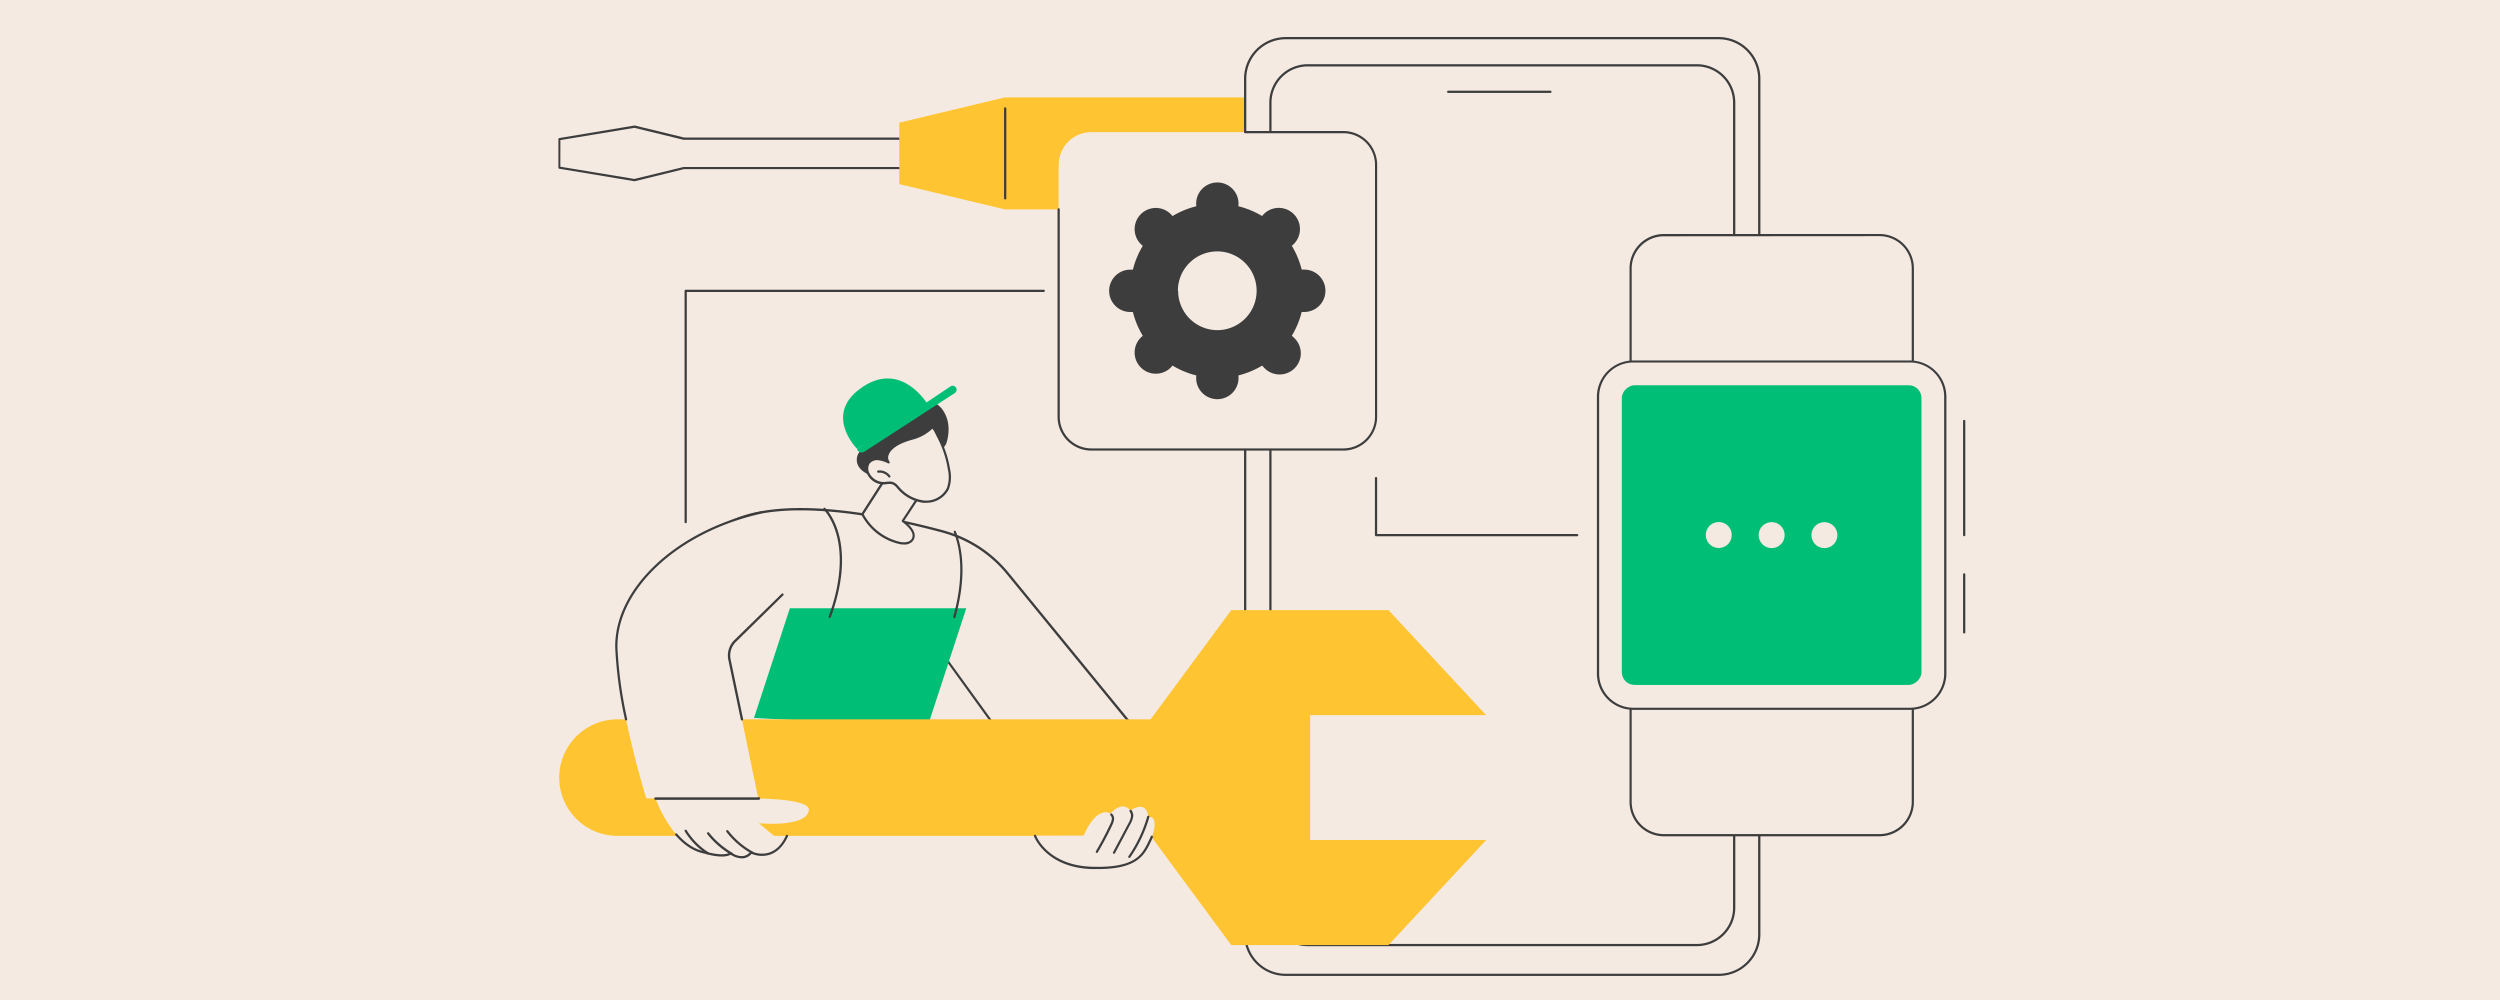 <svg id="Layer_5" data-name="Layer 5" xmlns="http://www.w3.org/2000/svg" viewBox="0 0 800 320"><defs><style>.cls-1{fill:#f4eae2;}.cls-2{fill:#3d3d3d;}.cls-3{fill:#fec432;}.cls-4{fill:#00be75;}</style></defs><rect class="cls-1" width="800" height="320"/><g id="Mobile_device_repair" data-name="Mobile device repair"><polygon class="cls-1" points="203.01 40.54 218.83 44.38 296.88 44.38 296.88 53.78 218.83 53.78 203.01 57.63 178.96 53.64 178.96 44.53 203.01 40.54"/><path class="cls-2" d="M203,58H203l-24-4a.37.37,0,0,1-.31-.36V44.53a.37.37,0,0,1,.31-.36l24-4a.38.38,0,0,1,.15,0L218.88,44h78a.36.36,0,0,1,.36.36v9.4a.36.36,0,0,1-.36.36h-78L203.1,58Zm-23.69-4.65L203,57.26l15.75-3.83h77.77V44.74H218.75L203,40.91l-23.68,3.92Z"/><polygon class="cls-3" points="287.76 39.26 321.51 31.17 423.55 31.17 434.46 36.27 434.46 61.9 423.55 67 321.51 67 287.76 58.91 287.76 39.26"/><path class="cls-2" d="M321.66,63.83a.36.36,0,0,1-.36-.36V34.7a.36.36,0,0,1,.72,0V63.47A.36.36,0,0,1,321.66,63.83Z"/><rect class="cls-1" x="398.46" y="12.21" width="164.51" height="299.72" rx="12.96" transform="translate(961.42 324.15) rotate(180)"/><path class="cls-2" d="M550,312.3H411.42A13.35,13.35,0,0,1,398.09,299V25.18a13.35,13.35,0,0,1,13.33-13.33H550a13.35,13.35,0,0,1,13.33,13.33V299A13.35,13.35,0,0,1,550,312.3ZM411.42,12.57a12.62,12.62,0,0,0-12.6,12.61V299a12.61,12.61,0,0,0,12.6,12.6H550A12.61,12.61,0,0,0,562.6,299V25.18A12.62,12.62,0,0,0,550,12.57Z"/><rect class="cls-1" x="406.53" y="20.9" width="148.37" height="281.52" rx="11.93" transform="translate(961.42 323.32) rotate(180)"/><path class="cls-2" d="M543,302.78H418.46a12.3,12.3,0,0,1-12.29-12.29V32.83a12.31,12.31,0,0,1,12.29-12.29H543a12.31,12.31,0,0,1,12.3,12.29V290.49A12.31,12.31,0,0,1,543,302.78ZM418.46,21.26a11.58,11.58,0,0,0-11.57,11.57V290.49a11.58,11.58,0,0,0,11.57,11.57H543a11.58,11.58,0,0,0,11.57-11.57V32.83A11.58,11.58,0,0,0,543,21.26Z"/><path class="cls-2" d="M496.13,29.74h-32.7a.36.36,0,1,1,0-.72h32.7a.36.36,0,1,1,0,.72Z"/><rect class="cls-1" x="521.75" y="75.21" width="90.37" height="192.05" rx="10.67"/><path class="cls-2" d="M601.45,267.62h-69a11,11,0,0,1-11-11V85.88a11,11,0,0,1,11-11h69a11,11,0,0,1,11,11V256.59A11,11,0,0,1,601.45,267.62Zm-69-192a10.32,10.32,0,0,0-10.31,10.31V256.59a10.32,10.32,0,0,0,10.31,10.31h69a10.31,10.31,0,0,0,10.3-10.31V85.88a10.31,10.31,0,0,0-10.3-10.31Z"/><rect class="cls-1" x="511.37" y="115.67" width="111.12" height="111.12" rx="11.28"/><path class="cls-2" d="M611.21,227.15H522.66A11.65,11.65,0,0,1,511,215.51V127a11.66,11.66,0,0,1,11.65-11.65h88.55A11.66,11.66,0,0,1,622.85,127v88.55A11.65,11.65,0,0,1,611.21,227.15ZM522.66,116A10.94,10.94,0,0,0,511.73,127v88.55a10.94,10.94,0,0,0,10.93,10.92h88.55a10.93,10.93,0,0,0,10.92-10.92V127A10.93,10.93,0,0,0,611.21,116Z"/><rect class="cls-4" x="518.98" y="123.29" width="95.89" height="95.89" rx="4.06" transform="translate(738.16 -395.7) rotate(90)"/><path class="cls-2" d="M628.54,171.6a.37.37,0,0,1-.36-.37V134.72a.36.36,0,1,1,.72,0v36.51A.37.37,0,0,1,628.54,171.6Z"/><path class="cls-2" d="M628.54,202.72a.36.36,0,0,1-.36-.36V183.81a.36.36,0,0,1,.72,0v18.55A.36.36,0,0,1,628.54,202.72Z"/><circle class="cls-1" cx="550.05" cy="171.23" r="4.16" transform="translate(213.66 638.91) rotate(-71.57)"/><circle class="cls-1" cx="566.93" cy="171.23" r="4.16" transform="translate(285.2 692.16) rotate(-78.4)"/><circle class="cls-1" cx="583.81" cy="171.23" r="4.16" transform="translate(298.69 708.7) rotate(-78.4)"/><rect class="cls-1" x="338.77" y="42.28" width="101.56" height="101.56" rx="10.46"/><path class="cls-1" d="M338.77,67v66.38a10.46,10.46,0,0,0,10.46,10.46h80.65a10.45,10.45,0,0,0,10.45-10.46V52.74a10.45,10.45,0,0,0-10.45-10.46H398.46Z"/><path class="cls-2" d="M429.88,144.2H349.23a10.83,10.83,0,0,1-10.82-10.82V67a.36.36,0,1,1,.72,0v66.38a10.11,10.11,0,0,0,10.1,10.1h80.65A10.11,10.11,0,0,0,440,133.38V52.74a10.11,10.11,0,0,0-10.09-10.1H398.46a.36.36,0,1,1,0-.72h31.42a10.83,10.83,0,0,1,10.81,10.82v80.64A10.83,10.83,0,0,1,429.88,144.2Z"/><path class="cls-2" d="M354.92,93.06a6.78,6.78,0,0,0,6.78,6.78,7.55,7.55,0,0,0,.83,0,27.51,27.51,0,0,0,3.16,7.62,5.41,5.41,0,0,0-.62.55,6.78,6.78,0,0,0,9.59,9.59c.19-.2.37-.41.54-.62a27.75,27.75,0,0,0,7.63,3.16,5.55,5.55,0,0,0-.06.82,6.78,6.78,0,1,0,13.56,0,7.37,7.37,0,0,0-.05-.82,27.88,27.88,0,0,0,7.63-3.16,6.14,6.14,0,0,0,.54.62A6.78,6.78,0,1,0,414,108a7.88,7.88,0,0,0-.62-.55,27.82,27.82,0,0,0,3.16-7.62,7.37,7.37,0,0,0,.82,0,6.78,6.78,0,1,0,0-13.56,7.37,7.37,0,0,0-.82,0,27.82,27.82,0,0,0-3.16-7.62,7.88,7.88,0,0,0,.62-.55,6.78,6.78,0,1,0-9.59-9.59,6.14,6.14,0,0,0-.54.62A27.55,27.55,0,0,0,396.28,66a7.55,7.55,0,0,0,.05-.83,6.78,6.78,0,1,0-13.56,0,5.69,5.69,0,0,0,.06.83,27.43,27.43,0,0,0-7.63,3.15c-.17-.21-.35-.42-.54-.62a6.78,6.78,0,0,0-9.59,9.59,5.41,5.41,0,0,0,.62.55,27.51,27.51,0,0,0-3.16,7.62,7.55,7.55,0,0,0-.83,0A6.79,6.79,0,0,0,354.92,93.06Zm22,0a12.6,12.6,0,1,1,12.59,12.59A12.59,12.59,0,0,1,377,93.06Z"/><polygon class="cls-1" points="440.33 152.98 440.33 171.23 504.69 171.23 440.33 152.98"/><path class="cls-2" d="M504.69,171.6H440.33a.37.37,0,0,1-.36-.37V153a.36.36,0,1,1,.72,0v17.89h64a.37.37,0,0,1,.37.36A.38.38,0,0,1,504.69,171.6Z"/><path class="cls-1" d="M364.07,234.45l-41.53-50.76a40.29,40.29,0,0,0-16.8-12.26c-1.51-.57-3-1.07-4.61-1.49-16.95-4.53-51.4-11.85-68.68-2.2l-13,69,69.53.61,10.88-30.41,20.44,28.23Z"/><path class="cls-2" d="M289,237.67h0l-69.53-.61a.37.37,0,0,1-.28-.13.37.37,0,0,1-.08-.3l13-69a.36.36,0,0,1,.18-.25c17.13-9.56,50.55-2.74,69,2.18a48.14,48.14,0,0,1,4.64,1.49,40.75,40.75,0,0,1,16.95,12.37l41.53,50.76a.37.37,0,0,1,0,.38.37.37,0,0,1-.32.21l-43.79.68a.38.38,0,0,1-.3-.15l-20-27.68-10.65,29.78A.35.35,0,0,1,289,237.67Zm-69.1-1.33,68.85.61,10.79-30.17a.37.37,0,0,1,.29-.24.36.36,0,0,1,.34.15l20.33,28.07,42.86-.66-41.05-50.19a40,40,0,0,0-16.65-12.14,45.92,45.92,0,0,0-4.57-1.48c-18.24-4.87-51.31-11.64-68.26-2.32Z"/><polygon class="cls-4" points="309.21 194.65 252.75 194.65 241.28 229.75 296.74 232.76 309.21 194.65"/><path class="cls-3" d="M419.25,228.85h56.31l-31.24-33.61H394l-25.8,34.95H197.59a18.64,18.64,0,0,0,0,37.28H368.2L394,302.42h50.32l31.24-33.61H419.25Z"/><path class="cls-1" d="M331.21,267.44s3.55,9.8,18.19,10.28,16.56-4.46,18.67-8.79,1.81-8-.6-7.47c0,0-.18-5.69-5.78-2.12,0,0-2.17-3.48-6.39,1,0,0-4.09-3-8.55,7.07Z"/><path class="cls-2" d="M351.3,278.11l-1.91,0c-14.71-.48-18.48-10.41-18.52-10.51a.36.36,0,1,1,.68-.25c0,.09,3.66,9.57,17.86,10,14,.46,16.09-3.94,18.15-8.2l.19-.39c.18-.37.35-.75.49-1.12a.36.36,0,0,1,.47-.2.35.35,0,0,1,.2.47c-.15.39-.33.78-.51,1.16l-.19.39C366.25,273.54,364,278.11,351.3,278.11Z"/><path class="cls-2" d="M351,272.93a.41.41,0,0,1-.19-.05.36.36,0,0,1-.12-.5c1.65-2.78,3.18-5.68,4.55-8.61a4.79,4.79,0,0,0,.53-1.54,1.53,1.53,0,0,0-.4-1.31.36.36,0,0,1,.48-.54,2.24,2.24,0,0,1,.64,1.92,5.82,5.82,0,0,1-.59,1.78c-1.38,2.95-2.93,5.87-4.59,8.67A.36.36,0,0,1,351,272.93Z"/><path class="cls-2" d="M356.49,273.19a.33.33,0,0,1-.17,0,.35.35,0,0,1-.15-.49l4.86-9.13a7,7,0,0,0,.82-2,2.25,2.25,0,0,0-.35-1.84.35.35,0,0,1,.05-.5.36.36,0,0,1,.51,0,2.92,2.92,0,0,1,.5,2.44,7.62,7.62,0,0,1-.89,2.17L356.81,273A.35.35,0,0,1,356.49,273.19Z"/><path class="cls-2" d="M361.4,274.54a.35.35,0,0,1-.3-.56,43.05,43.05,0,0,0,6-12.7.36.36,0,0,1,.45-.24.35.35,0,0,1,.24.44,43.36,43.36,0,0,1-6.11,12.91A.35.35,0,0,1,361.4,274.54Z"/><path class="cls-1" d="M209.76,255.49s5.34,15.46,15.78,17.32c0,0,5.81,1.88,8.3.28,0,0,4,3,6.59-.28,0,0,7.26,3.72,11.43-5.3h-4.17l-4.84-4.08s15.25,1.49,16-4.17c.54-4.07-19.51-3.77-19.51-3.77Z"/><path class="cls-2" d="M237.39,274.69a7,7,0,0,1-3.57-1.17c-2.62,1.42-7.9-.22-8.36-.36-3.31-.6-6.44-2.57-9.31-5.87a.36.36,0,1,1,.54-.47c2.77,3.18,5.77,5.07,8.92,5.63h0c.06,0,5.68,1.82,8,.33a.36.36,0,0,1,.41,0c.15.11,3.73,2.71,6.1-.23a.37.37,0,0,1,.44-.1,7.89,7.89,0,0,0,5.66.34c2.18-.75,4-2.59,5.28-5.46a.36.36,0,0,1,.48-.18.37.37,0,0,1,.18.48c-1.42,3.06-3.34,5-5.71,5.85a8.54,8.54,0,0,1-5.95-.26A4.09,4.09,0,0,1,237.39,274.69Z"/><path class="cls-2" d="M242.88,255.88h0c-2.06,0-3.5,0-3.51,0h-29.6a.36.36,0,1,1,0-.72h29.59s1.46,0,3.54,0a.34.34,0,0,1,.35.36A.36.36,0,0,1,242.88,255.88Z"/><path class="cls-2" d="M240.78,273.21a.41.41,0,0,1-.18,0,26.73,26.73,0,0,1-8.16-7,.35.35,0,0,1,.07-.5.36.36,0,0,1,.51.06,25.92,25.92,0,0,0,7.93,6.8.36.36,0,0,1,.14.49A.35.35,0,0,1,240.78,273.21Z"/><path class="cls-2" d="M234.12,273.58a.32.32,0,0,1-.19-.05,27.6,27.6,0,0,1-7.62-6.62.34.34,0,0,1,.06-.5.35.35,0,0,1,.5,0,26.84,26.84,0,0,0,7.43,6.45.36.36,0,0,1-.18.67Z"/><path class="cls-2" d="M226.39,273.38a.35.35,0,0,1-.19-.06,23.13,23.13,0,0,1-7.09-7.28.36.36,0,1,1,.62-.38,22.2,22.2,0,0,0,6.86,7,.36.36,0,0,1,.11.5A.37.37,0,0,1,226.39,273.38Z"/><path class="cls-1" d="M242.65,255.51H206.81s-9-29-9.57-48,19.4-37.6,46.43-43.53l13.9,19.2-22.31,21.92a6.5,6.5,0,0,0-1.81,6Z"/><path class="cls-2" d="M200.34,230.55a.36.36,0,0,1-.35-.28,136.56,136.56,0,0,1-3.11-22.74c-.57-19.06,19.52-37.93,46.72-43.9a.37.37,0,0,1,.43.28.36.36,0,0,1-.28.43c-26.87,5.89-46.7,24.45-46.15,43.17a135.25,135.25,0,0,0,3.1,22.61.37.37,0,0,1-.28.43Z"/><path class="cls-2" d="M242.65,255.87H209.76a.36.36,0,1,1,0-.72h32.89a.36.36,0,0,1,0,.72Z"/><path class="cls-2" d="M237.41,230.55a.35.35,0,0,1-.35-.28l-4-19.12a6.85,6.85,0,0,1,1.91-6.3L250.14,190a.35.35,0,0,1,.51,0,.36.36,0,0,1,0,.51l-15.12,14.86A6.14,6.14,0,0,0,233.8,211l4,19.12a.36.36,0,0,1-.28.43Z"/><path class="cls-2" d="M265.52,197.73l-.12,0a.37.37,0,0,1-.22-.47c4.57-12.53,3.88-21.15,2.5-26.17-1.49-5.43-4.09-7.94-4.12-8a.37.37,0,0,1,0-.52.36.36,0,0,1,.51,0c.12.11,2.76,2.64,4.31,8.24,1.42,5.13,2.15,13.92-2.5,26.67A.35.35,0,0,1,265.52,197.73Z"/><path class="cls-2" d="M305.38,197.83l-.1,0a.36.36,0,0,1-.25-.44c3.72-13.36,2.15-22.09.17-27.07a.36.36,0,0,1,.67-.27c2,5.08,3.63,14-.14,27.53A.37.37,0,0,1,305.38,197.83Z"/><path class="cls-1" d="M294.54,158.05c-.21.41-5.65,8.67-5.65,8.67s5.35,3.54,2.83,6.32-12.5-1.54-15.74-8.51l8-12.47Z"/><path class="cls-2" d="M289.29,174.25a8.61,8.61,0,0,1-1.2-.09,18.24,18.24,0,0,1-12.44-9.47.36.36,0,0,1,0-.35l8-12.48a.35.35,0,0,1,.48-.11l10.55,6a.36.36,0,0,1,.14.48c-.19.39-4.4,6.79-5.47,8.41.82.61,3.09,2.43,3.34,4.42a2.73,2.73,0,0,1-.75,2.24A3.49,3.49,0,0,1,289.29,174.25Zm-12.9-9.69a17.73,17.73,0,0,0,11.81,8.88c1.51.23,2.66,0,3.25-.64a2,2,0,0,0,.56-1.67c-.25-2-3.29-4.09-3.32-4.11a.37.37,0,0,1-.1-.5c1.92-2.91,4.71-7.17,5.45-8.34l-9.93-5.64Z"/><path class="cls-2" d="M274.73,145.06c1-1.51,3.1-2.08,3.93-3.7.64-1.25.34-2.74.21-4.13a15.55,15.55,0,0,1,2.92-10.51,12.52,12.52,0,0,1,3.74-3.4l.24.36a21.48,21.48,0,0,0,3.26,3.81l-.29,0c-.37.06-.28.67.09.65l1-.07a10.31,10.31,0,0,0,1.76,1.09,7.11,7.11,0,0,0,3.56.76,7.37,7.37,0,0,0,1.87-.36,13.39,13.39,0,0,0,1.76-.81,7.54,7.54,0,0,1,2.75,2.23,10.5,10.5,0,0,1,2,5.89,14.32,14.32,0,0,1-.78,5.21,20.35,20.35,0,0,1-9.7,8.22,30.61,30.61,0,0,1-9.74,2,14.57,14.57,0,0,1-4.66-.31,6.39,6.39,0,0,1-3.79-2.56A4.15,4.15,0,0,1,274.73,145.06Z"/><path class="cls-1" d="M303.7,150.28a10.76,10.76,0,0,1-.39,6.09c-1.28,2.87-4.68,4.42-7.82,4.13a12.8,12.8,0,0,1-8.07-4.47,4.72,4.72,0,0,0-1.68-1.41,6.9,6.9,0,0,0-2.79,0,5.48,5.48,0,0,1-5-2.94,3.5,3.5,0,0,1,0-3.46,3.42,3.42,0,0,1,3.08-1.28,10.43,10.43,0,0,1,3.32,1,2.47,2.47,0,0,1-.42-2.14A4.48,4.48,0,0,1,285,143.9c1.73-1.85,4.23-2.75,6.66-3.46,5.42-1.58,6.11-3.62,6.71-3.53s1.26,1.81,1.53,2.29A34.58,34.58,0,0,1,303.7,150.28Z"/><path class="cls-2" d="M296.25,160.9a6.85,6.85,0,0,1-.79,0,13.13,13.13,0,0,1-8.31-4.59l-.13-.14a3.77,3.77,0,0,0-1.41-1.17,3.82,3.82,0,0,0-1.82-.06c-.27,0-.55.07-.82.08a5.84,5.84,0,0,1-5.38-3.14,3.86,3.86,0,0,1,0-3.82,3.78,3.78,0,0,1,3.41-1.44,8.39,8.39,0,0,1,2.53.68,3,3,0,0,1,0-1.51,4.67,4.67,0,0,1,1.21-2.09c1.77-1.9,4.33-2.84,6.82-3.57a13.35,13.35,0,0,0,5.86-3c.39-.35.65-.58,1-.52.61.09,1.09,1,1.6,2.07l.2.4a34.87,34.87,0,0,1,3.83,11.19,11.24,11.24,0,0,1-.42,6.29A8.09,8.09,0,0,1,296.25,160.9Zm-11.48-6.8a3,3,0,0,1,1.1.18,4.52,4.52,0,0,1,1.69,1.37l.13.14a12.4,12.4,0,0,0,7.83,4.35,7.44,7.44,0,0,0,7.46-3.92,10.56,10.56,0,0,0,.36-5.88,33.77,33.77,0,0,0-3.75-11c0-.11-.13-.26-.21-.44-.51-1.07-.86-1.63-1.06-1.67a4.43,4.43,0,0,0-.4.35,14.5,14.5,0,0,1-6.15,3.17c-2.39.7-4.84,1.59-6.49,3.36a4.07,4.07,0,0,0-1,1.77,2.12,2.12,0,0,0,.35,1.83.36.36,0,0,1-.43.56,9.66,9.66,0,0,0-3.19-1,3.09,3.09,0,0,0-2.76,1.12,3.13,3.13,0,0,0,0,3.1,5.15,5.15,0,0,0,4.7,2.74,7.19,7.19,0,0,0,.77-.08A9.45,9.45,0,0,1,284.77,154.1Z"/><path class="cls-2" d="M284.59,152.82a.35.35,0,0,1-.29-.15,3.57,3.57,0,0,0-3.22-1.4.35.35,0,0,1-.4-.31.36.36,0,0,1,.31-.41,4.24,4.24,0,0,1,3.89,1.7.35.35,0,0,1-.08.5A.33.33,0,0,1,284.59,152.82Z"/><path class="cls-4" d="M276.62,144.53l28.93-18.77a1.26,1.26,0,1,0-1.39-2.11l-29.94,20A1.59,1.59,0,0,0,276.62,144.53Z"/><path class="cls-4" d="M294.53,131.78,297,129.6s-8.13-14.06-20.63-6c-13.46,8.67-2.13,20-2.13,20Z"/><path class="cls-2" d="M219.42,167.43a.36.36,0,0,1-.36-.36v-74a.36.36,0,0,1,.36-.36H334a.36.36,0,0,1,0,.72H219.78v73.65A.36.36,0,0,1,219.42,167.43Z"/></g></svg>